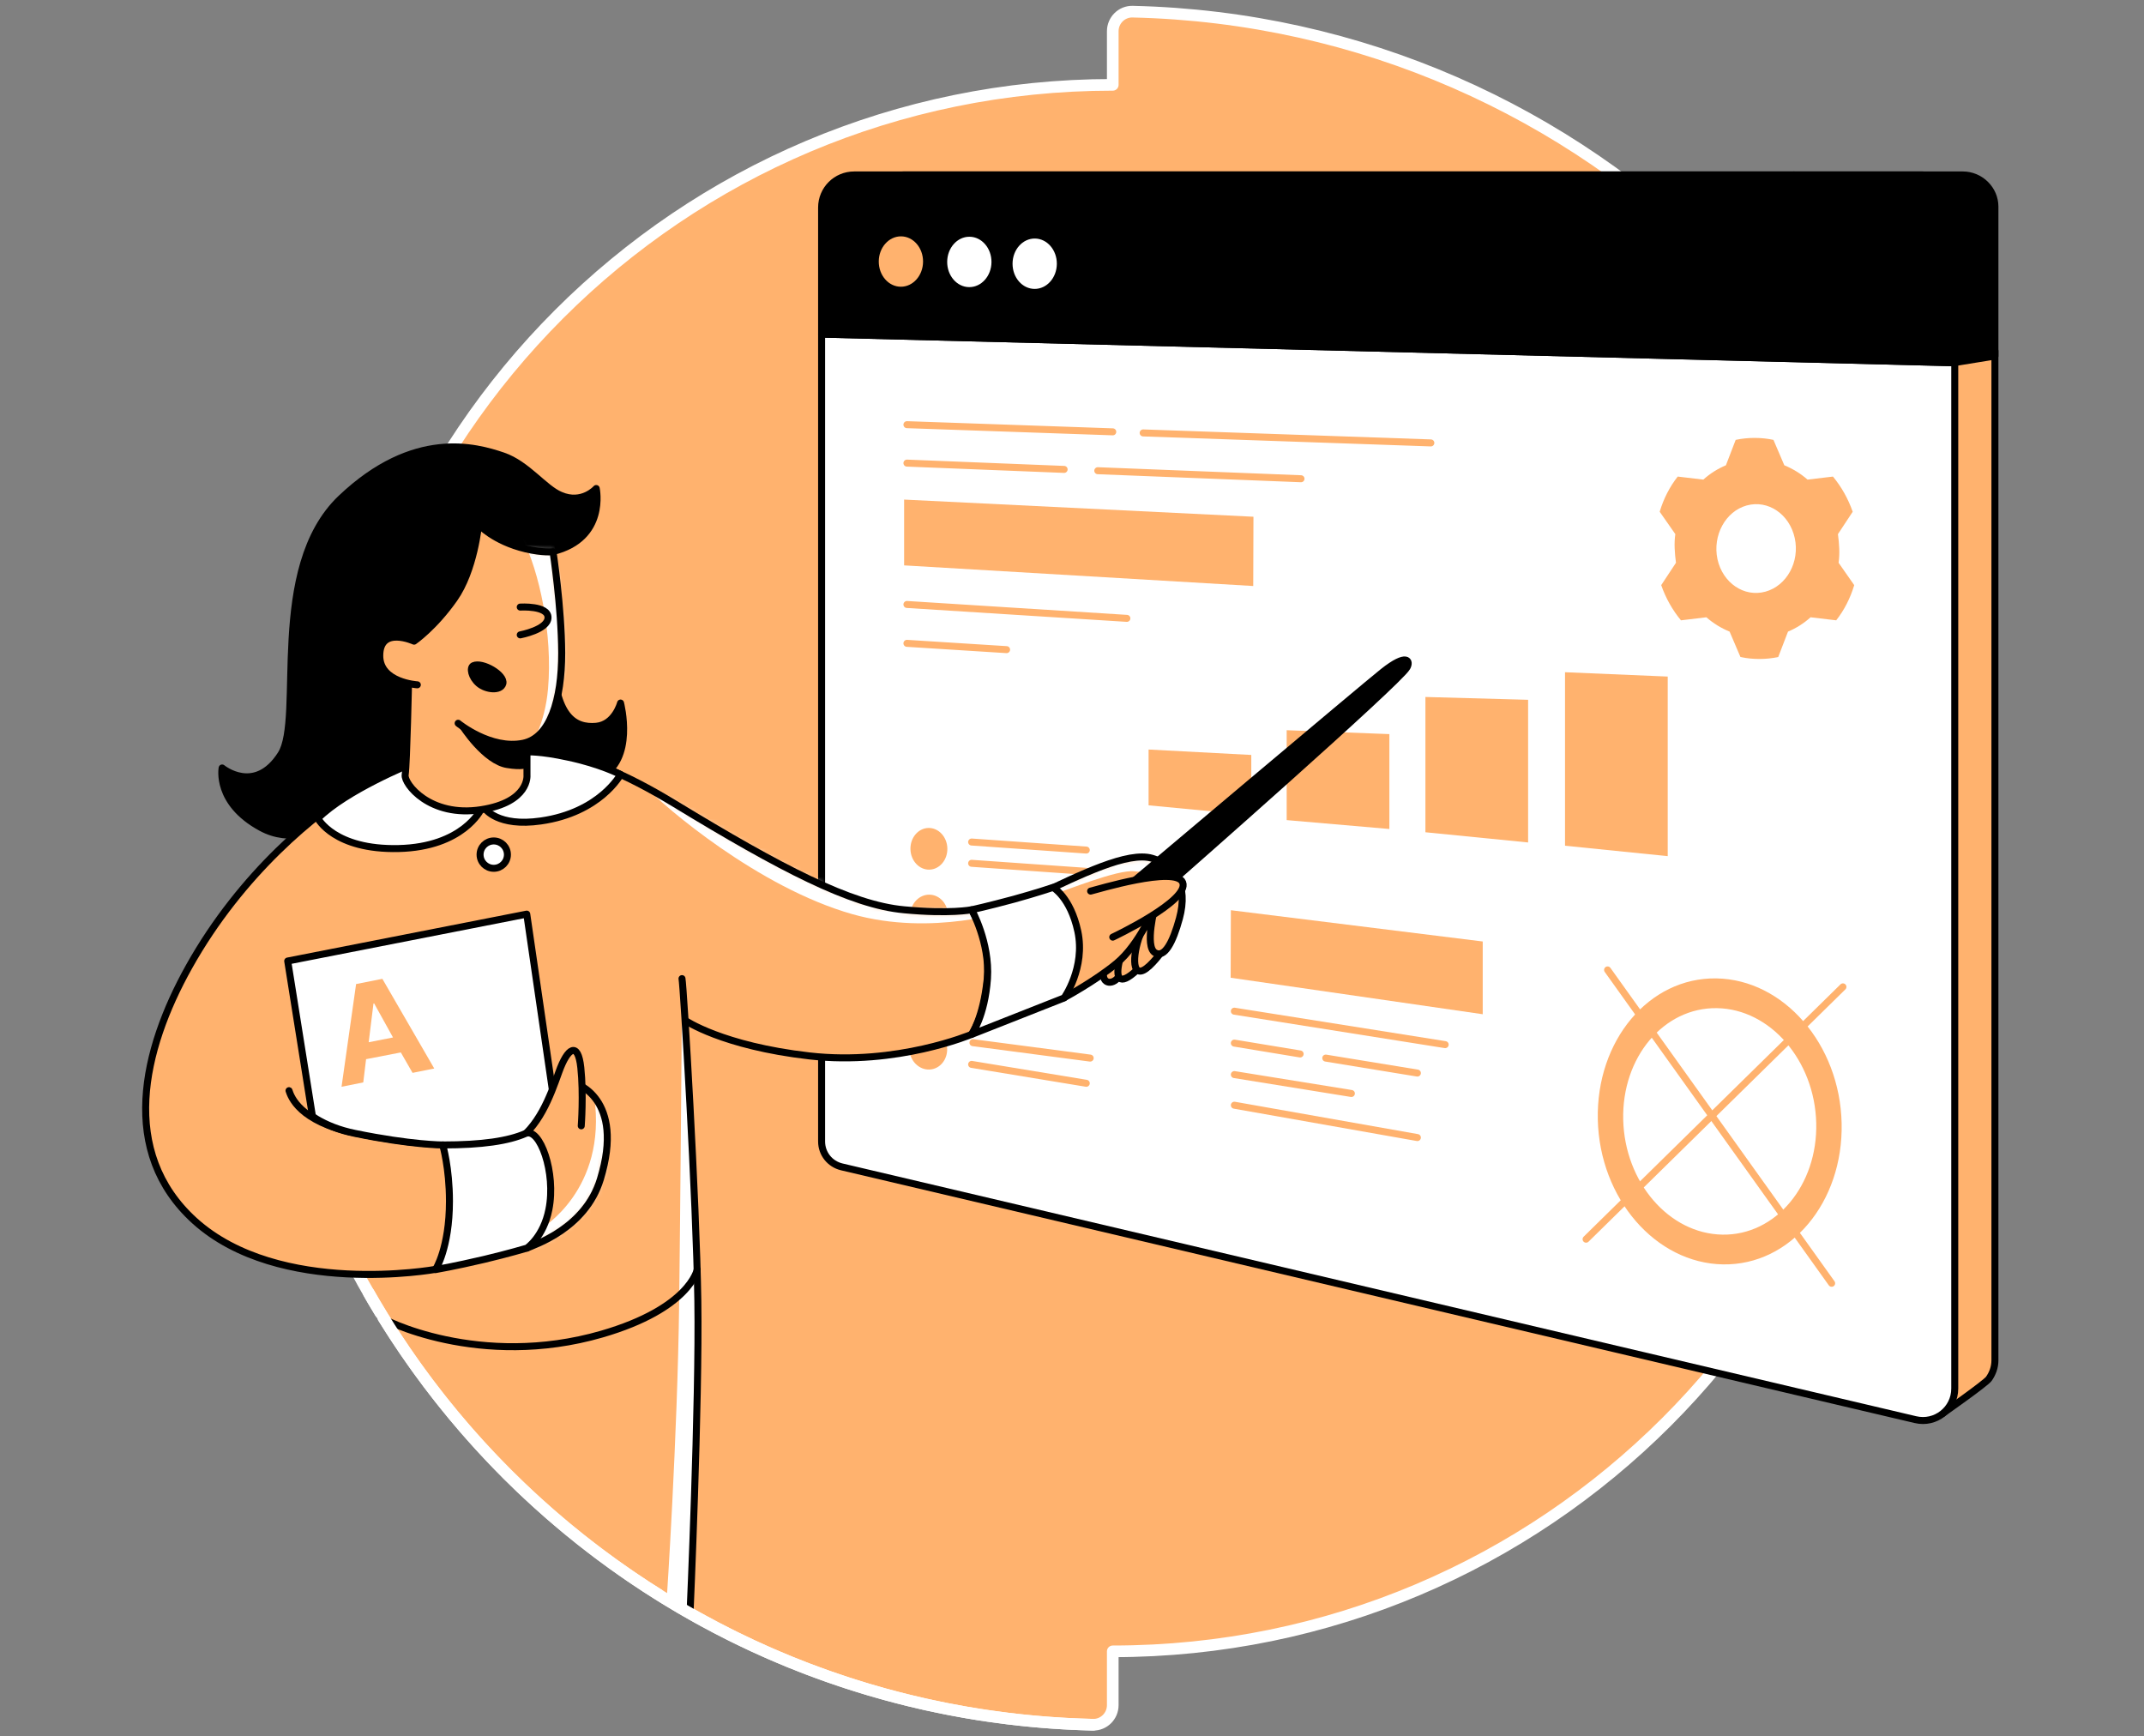 <svg width="368" height="298" viewBox="0 0 368 298" fill="none" xmlns="http://www.w3.org/2000/svg">
<rect x="0" y="0" width="368" height="298" fill="#808080" stroke="none"/>
<path d="M190.996 5.355V14.56C116.761 14.56 56.575 74.746 56.575 148.981H47.332C45.469 148.981 43.941 150.509 43.978 152.373C45.767 230.894 109.121 294.211 187.605 295.999C189.468 296.037 190.996 294.509 190.996 292.645V283.403C265.232 283.403 325.418 223.217 325.418 148.981H334.623C336.486 148.981 338.014 147.453 337.977 145.59C336.225 67.106 272.909 3.789 194.388 2.001C192.524 1.963 190.996 3.491 190.996 5.355Z" fill="#FFB26E" stroke="white" stroke-width="2" stroke-miterlimit="10" stroke-linecap="round" stroke-linejoin="round"/>
<path d="M342.412 60.212V233.465C342.412 234.658 342.002 235.739 341.368 236.633C340.772 237.453 333.319 242.67 333.319 242.67L331.418 237.639L152.947 196.273C150.934 195.826 149.518 194.037 149.518 191.987V35.466C149.518 32.448 151.978 30.025 155.034 30.025H307.903L335.517 62.224L342.412 60.212Z" fill="#FFB26E" stroke="black" stroke-width="1.2" stroke-miterlimit="10" stroke-linecap="round" stroke-linejoin="round"/>
<path d="M335.517 62.261V238.31C335.517 241.851 332.238 244.459 328.772 243.639L144.487 200.261C142.438 199.776 141.021 197.987 141.021 195.9V57.342L335.517 62.261Z" fill="white" stroke="black" stroke-width="1.2" stroke-miterlimit="10" stroke-linecap="round" stroke-linejoin="round"/>
<path d="M159.532 149.248C161.281 149.202 162.657 147.563 162.605 145.588C162.553 143.613 161.092 142.049 159.344 142.095C157.595 142.141 156.219 143.78 156.271 145.755C156.323 147.73 157.783 149.294 159.532 149.248Z" fill="#FFB26E"/>
<path d="M166.773 144.509L186.45 145.888" stroke="#FFB26E" stroke-width="1.2" stroke-miterlimit="10" stroke-linecap="round" stroke-linejoin="round"/>
<path d="M166.773 148.162L186.45 149.54" stroke="#FFB26E" stroke-width="1.2" stroke-miterlimit="10" stroke-linecap="round" stroke-linejoin="round"/>
<path d="M162.711 157.215C162.77 155.24 161.367 153.596 159.578 153.542C157.788 153.488 156.289 155.045 156.23 157.02C156.17 158.995 157.573 160.64 159.363 160.694C161.152 160.747 162.651 159.19 162.711 157.215Z" fill="#FFB26E"/>
<path d="M159.852 183.525C161.623 183.26 162.822 181.461 162.53 179.507C162.238 177.553 160.565 176.183 158.794 176.448C157.023 176.713 155.824 178.512 156.117 180.466C156.409 182.42 158.081 183.789 159.852 183.525Z" fill="#FFB26E"/>
<path d="M335.517 35.615V62.261L141.021 57.342V35.615C141.021 32.522 143.518 30.025 146.611 30.025H329.965C333.02 30.025 335.517 32.522 335.517 35.615Z" fill="black" stroke="black" stroke-width="1.2" stroke-miterlimit="10" stroke-linecap="round" stroke-linejoin="round"/>
<path d="M268.623 145.143V115.367L286.251 116.112V146.932L268.623 145.143Z" fill="#FFB26E"/>
<path d="M244.661 142.832V119.615L262.288 120.099V144.584L244.661 142.832Z" fill="#FFB26E"/>
<path d="M220.847 140.745V125.317L238.474 125.988V142.273L220.847 140.745Z" fill="#FFB26E"/>
<path d="M197.145 138.211V128.634L214.773 129.565V139.888L197.145 138.211Z" fill="#FFB26E"/>
<path d="M155.183 85.739V97.031L215.108 100.571L215.145 88.683L155.183 85.739Z" fill="#FFB26E"/>
<path d="M189.543 166.236C188.798 168.845 190.885 169.217 192.003 167.652C193.046 166.161 194.35 163.329 194.35 163.329L189.543 166.236Z" fill="#FFB26E" stroke="black" stroke-width="1.2" stroke-miterlimit="10" stroke-linecap="round" stroke-linejoin="round"/>
<path d="M192.114 165.006C191.481 167.727 191.965 169.441 195.133 166.497C198.263 163.553 199.27 160.832 199.27 160.832V156.882" fill="#FFB26E"/>
<path d="M192.114 165.006C191.481 167.727 191.965 169.441 195.133 166.497C198.263 163.553 199.27 160.832 199.27 160.832V156.882" stroke="black" stroke-width="1.2" stroke-miterlimit="10" stroke-linecap="round" stroke-linejoin="round"/>
<path d="M195.655 160.497C194.35 163.888 194.127 168.696 197.294 165.752C200.425 162.807 202.065 158.373 202.065 158.373L200.648 153.193" fill="#FFB26E"/>
<path d="M195.655 160.497C194.35 163.888 194.127 168.696 197.294 165.752C200.425 162.807 202.065 158.373 202.065 158.373L200.648 153.193" stroke="black" stroke-width="1.2" stroke-miterlimit="10" stroke-linecap="round" stroke-linejoin="round"/>
<path d="M102.338 83.839C102.338 83.839 104.164 92.373 94.922 94.646C88.289 96.286 83.37 96.137 83.37 96.137C83.37 96.137 73.27 111.156 73.27 111.864C73.27 112.609 73.27 131.801 73.27 131.801L65.891 134.745C65.891 134.745 54.525 147.304 44.836 142.05C36.972 137.801 38.127 131.801 38.127 131.801C38.127 131.801 43.755 136.46 48.227 129.454C52.177 123.267 45.916 97.516 58.55 85.516C71.034 73.665 81.655 76.646 86.351 78.249C90.487 79.665 93.469 83.876 96.227 84.994C99.916 86.597 102.338 83.839 102.338 83.839Z" fill="black" stroke="black" stroke-width="1.2" stroke-miterlimit="10" stroke-linecap="round" stroke-linejoin="round"/>
<path d="M94.885 112.87C95.295 122.969 98.574 124.981 102.338 124.646C105.543 124.348 106.512 120.658 106.512 120.658C106.512 120.658 109.121 130.571 102.786 133.441C97.419 135.863 91.27 131.801 91.27 131.801L88.065 129.453L94.885 112.87Z" fill="black" stroke="black" stroke-width="1.2" stroke-miterlimit="10" stroke-linecap="round" stroke-linejoin="round"/>
<path d="M70.326 132.025C70.326 132.025 69.096 130.534 61.717 134.969C54.339 139.404 41.444 149.801 32.426 165.938C24.451 180.211 20.388 197.689 33.395 209.503C47.966 222.695 74.724 217.851 74.724 217.851C74.724 217.851 77.407 215.764 77.63 208.124C77.891 200.484 75.953 196.422 75.953 196.422C75.953 196.422 70.55 196.422 60.935 194.447C51.357 192.472 49.941 188.186 49.606 187.18" fill="#FFB26E"/>
<path d="M70.326 132.025C70.326 132.025 69.096 130.534 61.717 134.969C54.339 139.404 41.444 149.801 32.426 165.938C24.451 180.211 20.388 197.689 33.395 209.503C47.966 222.695 74.724 217.851 74.724 217.851C74.724 217.851 77.407 215.764 77.63 208.124C77.891 200.484 75.953 196.422 75.953 196.422C75.953 196.422 70.55 196.422 60.935 194.447C51.357 192.472 49.941 188.186 49.606 187.18" stroke="black" stroke-width="1.2" stroke-miterlimit="10" stroke-linecap="round" stroke-linejoin="round"/>
<path d="M91.233 129.826C91.978 129.826 97.643 126.882 115.829 137.95C134.015 149.019 146.09 155.317 155.183 156.137C163.083 156.882 166.736 156.137 166.736 156.137C166.736 156.137 170.164 161.056 169.456 167.95C168.748 174.845 166.736 177.528 166.736 177.528C166.736 177.528 153.953 182.932 138.934 181.217C123.916 179.503 117.58 175.105 117.58 175.105" fill="#FFB26E"/>
<mask id="mask0" mask-type="alpha" maskUnits="userSpaceOnUse" x="91" y="129" width="79" height="53">
<path d="M91.233 129.826C91.978 129.826 97.643 126.882 115.829 137.95C134.015 149.019 146.09 155.317 155.183 156.137C163.083 156.882 166.736 156.137 166.736 156.137C166.736 156.137 170.164 161.056 169.456 167.95C168.748 174.845 166.736 177.528 166.736 177.528C166.736 177.528 153.953 182.932 138.934 181.217C123.916 179.503 117.58 175.105 117.58 175.105" fill="#45DFA7"/>
</mask>
<g mask="url(#mask0)">
<path d="M110.872 135.081C113.966 138.398 130.139 152.298 146.276 156.882C160.028 160.795 173.593 156.211 173.593 156.211L110.872 135.081Z" fill="white"/>
</g>
<path d="M91.233 129.826C91.978 129.826 97.643 126.882 115.829 137.95C134.015 149.019 146.09 155.317 155.183 156.137C163.083 156.882 166.736 156.137 166.736 156.137C166.736 156.137 170.164 161.056 169.456 167.95C168.748 174.845 166.736 177.528 166.736 177.528C166.736 177.528 153.953 182.932 138.934 181.217C123.916 179.503 117.58 175.105 117.58 175.105" stroke="black" stroke-width="1.2" stroke-miterlimit="10" stroke-linecap="round" stroke-linejoin="round"/>
<path d="M117.059 167.95C117.32 169.18 119.518 205.851 119.779 223.292C120.04 240.732 118.438 276.881 118.438 276.881L113.695 274.048" fill="#FFB26E"/>
<path d="M117.059 171.267C117.059 171.267 116.761 209.354 116.574 223.552C116.276 246.993 114.441 274.421 114.441 274.421L118.354 276.881C118.354 276.881 120.487 228.285 119.817 215.95C119.109 203.652 117.059 171.267 117.059 171.267Z" fill="white"/>
<path d="M117.059 167.95C117.32 169.18 119.518 205.851 119.779 223.292C120.04 240.732 118.438 276.881 118.438 276.881" stroke="black" stroke-width="1.2" stroke-miterlimit="10" stroke-linecap="round" stroke-linejoin="round"/>
<path d="M65.183 225.938C65.519 226.459 82.326 235.031 103.307 228.956C118.438 224.559 119.667 217.888 119.667 217.888" stroke="black" stroke-width="1.2" stroke-miterlimit="10" stroke-linecap="round" stroke-linejoin="round"/>
<path d="M177.357 153.938C185.704 149.988 193.605 146.075 197.779 147.304C201.58 148.422 204.002 151.888 202.437 157.627C201.319 161.727 199.866 164.484 198.263 163.515C196.4 162.435 198.263 155.503 198.263 155.503C198.263 155.503 195.617 162.062 191.63 165.342C187.94 168.397 182.648 171.23 182.648 171.23L177.357 153.938Z" fill="#FFB26E"/>
<mask id="mask1" mask-type="alpha" maskUnits="userSpaceOnUse" x="177" y="147" width="26" height="25">
<path d="M177.357 153.938C185.704 149.988 193.605 146.075 197.779 147.304C201.58 148.422 204.002 151.888 202.437 157.627C201.319 161.727 199.866 164.484 198.263 163.515C196.4 162.435 198.263 155.503 198.263 155.503C198.263 155.503 195.617 162.062 191.63 165.342C187.94 168.397 182.648 171.23 182.648 171.23L177.357 153.938Z" fill="#45DFA7"/>
</mask>
<g mask="url(#mask1)">
<path d="M181.717 153.118C182.537 153.043 191.853 149.13 194.76 149.54C197.816 149.95 198.785 147.677 198.785 147.677C198.785 147.677 198.04 146.186 197.63 146.671C197.183 147.155 187.679 147.714 185.257 149.54C182.872 151.329 180.711 152.298 180.711 152.298L181.717 153.118Z" fill="white"/>
</g>
<path d="M177.357 153.938C185.704 149.988 193.605 146.075 197.779 147.304C201.58 148.422 204.002 151.888 202.437 157.627C201.319 161.727 199.866 164.484 198.263 163.515C196.4 162.435 198.263 155.503 198.263 155.503C198.263 155.503 195.617 162.062 191.63 165.342C187.94 168.397 182.648 171.23 182.648 171.23L177.357 153.938Z" stroke="black" stroke-width="1.2" stroke-miterlimit="10" stroke-linecap="round" stroke-linejoin="round"/>
<path d="M63.283 221.875C88.065 265.254 134.351 294.77 187.605 295.999" stroke="white" stroke-width="2" stroke-miterlimit="10" stroke-linecap="round" stroke-linejoin="round"/>
<path d="M194.388 151.404C194.388 151.404 234.375 117.677 237.394 115.292C241.53 112.013 242.126 113.429 241.493 114.547C240.04 117.118 201.804 150.696 201.804 150.696L194.388 151.404Z" fill="black" stroke="black" stroke-width="1.2" stroke-miterlimit="10" stroke-linecap="round" stroke-linejoin="round"/>
<path d="M54.562 140.447C54.562 140.447 57.357 145.888 68.425 145.627C79.494 145.366 82.55 138.919 82.55 138.919C82.55 138.919 75.059 137.95 72.786 135.752C70.512 133.59 70.55 131.093 70.55 131.093C70.55 131.093 59.407 135.603 54.562 140.447Z" fill="white" stroke="black" stroke-width="1.2" stroke-miterlimit="10" stroke-linecap="round" stroke-linejoin="round"/>
<path d="M106.512 132.919C106.512 132.919 103.046 139.441 92.835 140.894C85.382 141.975 83.258 138.77 83.258 138.77L90.45 129.043C90.45 129.043 92.686 128.894 97.456 129.938C103.121 131.13 106.512 132.919 106.512 132.919Z" fill="white" stroke="black" stroke-width="1.2" stroke-miterlimit="10" stroke-linecap="round" stroke-linejoin="round"/>
<path d="M70.14 116.41C70.14 116.41 69.842 131.019 69.543 132.994C69.32 134.484 73.755 140.335 82.587 138.956C90.935 137.652 90.45 133.031 90.45 133.031V122.335L74.761 115.292L70.14 116.41Z" fill="#FFB26E" stroke="black" stroke-width="1.2" stroke-miterlimit="10" stroke-linecap="round" stroke-linejoin="round"/>
<path d="M71.63 117.528C71.63 117.528 65.183 117.155 65.183 112.534C65.183 107.354 71.071 110.037 71.071 110.037C71.071 110.037 74.5 107.69 77.966 102.77C81.432 97.851 82.14 89.988 82.14 89.988C82.14 89.988 84.748 92.895 90.227 94.199C93.208 94.907 94.922 94.683 94.922 94.683C94.922 94.683 96.376 104.149 96.413 112.05C96.413 120.099 94.438 126.584 89.817 127.553C84.227 128.708 78.637 124.124 78.637 124.124" fill="#FFB26E"/>
<mask id="mask2" mask-type="alpha" maskUnits="userSpaceOnUse" x="65" y="89" width="32" height="39">
<path d="M71.63 117.528C71.63 117.528 65.183 117.155 65.183 112.534C65.183 107.354 71.071 110.037 71.071 110.037C71.071 110.037 74.5 107.69 77.966 102.77C81.432 97.851 82.14 89.988 82.14 89.988C82.14 89.988 84.748 92.895 90.227 94.199C93.208 94.907 94.922 94.683 94.922 94.683C94.922 94.683 96.376 104.149 96.413 112.05C96.413 120.099 94.438 126.584 89.817 127.553C84.227 128.708 78.637 124.124 78.637 124.124" fill="#45DFA7"/>
</mask>
<g mask="url(#mask2)">
<path d="M89.63 92.298C92.574 98.075 94.885 108.845 94.065 118.199C93.543 124.273 91.233 127.702 91.233 127.702C91.233 127.702 98.127 121.18 97.531 110.485C96.86 98.149 94.885 92.895 94.885 92.895L89.63 92.298Z" fill="white"/>
</g>
<path d="M71.63 117.528C71.63 117.528 65.183 117.155 65.183 112.534C65.183 107.354 71.071 110.037 71.071 110.037C71.071 110.037 74.5 107.69 77.966 102.77C81.432 97.851 82.14 89.988 82.14 89.988C82.14 89.988 84.748 92.895 90.227 94.199C93.208 94.907 94.922 94.683 94.922 94.683C94.922 94.683 96.376 104.149 96.413 112.05C96.413 120.099 94.438 126.584 89.817 127.553C84.227 128.708 78.637 124.124 78.637 124.124" stroke="black" stroke-width="1.2" stroke-miterlimit="10" stroke-linecap="round" stroke-linejoin="round"/>
<path d="M89.295 104.187C89.295 104.187 94.065 103.888 94.065 105.975C94.065 108.062 89.295 108.957 89.295 108.957" fill="#FFB26E"/>
<path d="M89.295 104.187C89.295 104.187 94.065 103.888 94.065 105.975C94.065 108.062 89.295 108.957 89.295 108.957" stroke="black" stroke-width="1.2" stroke-miterlimit="10" stroke-linecap="round" stroke-linejoin="round"/>
<path d="M81.245 114.249C82.773 113.54 86.686 115.814 86.314 117.304C85.941 118.646 83.444 118.385 82.177 117.304C80.91 116.224 80.575 114.584 81.245 114.249Z" fill="black" stroke="black" stroke-width="1.2" stroke-miterlimit="10" stroke-linecap="round" stroke-linejoin="round"/>
<path d="M84.748 149.019C86.045 149.019 87.096 147.967 87.096 146.671C87.096 145.374 86.045 144.323 84.748 144.323C83.452 144.323 82.401 145.374 82.401 146.671C82.401 147.967 83.452 149.019 84.748 149.019Z" fill="white" stroke="black" stroke-width="1.2" stroke-miterlimit="10" stroke-linecap="round" stroke-linejoin="round"/>
<path d="M166.773 156.137C166.773 156.137 169.903 161.689 169.493 167.95C169.046 174.397 166.773 177.528 166.773 177.528L182.649 171.267C182.649 171.267 186.338 166.087 184.996 159.826C183.729 153.975 180.748 152.298 180.748 152.298C180.748 152.298 177.99 153.23 174.077 154.311C169.531 155.54 166.773 156.137 166.773 156.137Z" fill="white" stroke="black" stroke-width="1.2" stroke-miterlimit="10" stroke-linecap="round" stroke-linejoin="round"/>
<path d="M95.109 189.118L90.45 198.472L75.991 196.497C75.991 196.497 70.587 196.497 60.972 194.521C58.177 193.962 55.978 193.031 54.301 192.025L53.742 191.652C53.705 191.652 53.668 191.615 53.63 191.577C53.593 191.354 49.382 164.931 49.382 164.931L90.413 156.882L95.109 189.118Z" fill="white" stroke="black" stroke-width="1.2" stroke-miterlimit="10" stroke-linecap="round" stroke-linejoin="round"/>
<path d="M94.549 191.466L101.183 198.472C101.183 198.472 99.282 207.341 99.059 207.565C98.798 207.826 92.612 210.77 92.873 210.844C93.133 210.919 90.487 195.341 90.487 195.341L94.549 191.466Z" fill="#FFB26E"/>
<path d="M90.45 214.198C91.68 213.639 100.475 210.844 103.046 202.385C107.332 188.41 98.723 185.913 98.723 185.913" fill="#FFB26E"/>
<mask id="mask3" mask-type="alpha" maskUnits="userSpaceOnUse" x="90" y="185" width="15" height="30">
<path d="M90.45 214.198C91.68 213.639 100.475 210.844 103.046 202.385C107.332 188.41 98.723 185.913 98.723 185.913" fill="#45DFA7"/>
</mask>
<g mask="url(#mask3)">
<path d="M102.003 188.261C104.239 204.248 92.873 210.845 92.873 210.845L89.668 217.888C89.668 217.888 103.233 209.652 104.276 203.056C105.32 196.459 104.276 191.168 104.276 191.168L102.003 188.261Z" fill="white"/>
</g>
<path d="M90.45 214.198C91.68 213.639 100.475 210.844 103.046 202.385C107.332 188.41 98.723 185.913 98.723 185.913" stroke="black" stroke-width="1.2" stroke-miterlimit="10" stroke-linecap="round" stroke-linejoin="round"/>
<path d="M99.767 193.217C99.767 193.217 100.177 187.814 99.692 183.23C99.208 178.646 97.419 179.801 95.928 183.975C94.438 188.149 92.5 193.553 88.065 196.273" fill="#FFB26E"/>
<path d="M99.767 193.217C99.767 193.217 100.177 187.814 99.692 183.23C99.208 178.646 97.419 179.801 95.928 183.975C94.438 188.149 92.5 193.553 88.065 196.273" stroke="black" stroke-width="1.2" stroke-miterlimit="10" stroke-linecap="round" stroke-linejoin="round"/>
<path d="M305.219 112.758L306.896 108.398C308.312 107.801 309.617 106.981 310.772 105.938L315.17 106.46C316.548 104.708 317.592 102.658 318.263 100.422L315.58 96.584C315.691 95.801 315.729 94.981 315.691 94.124C315.654 93.305 315.58 92.485 315.468 91.665L318.002 87.826C317.219 85.59 316.064 83.541 314.611 81.789L310.25 82.311C309.058 81.267 307.716 80.447 306.263 79.851L304.399 75.491C303.356 75.267 302.275 75.156 301.157 75.156C300.039 75.156 298.958 75.267 297.915 75.491L296.238 79.851C294.822 80.447 293.517 81.267 292.362 82.311L287.965 81.789C286.586 83.541 285.542 85.59 284.872 87.826L287.555 91.665C287.443 92.447 287.406 93.267 287.443 94.124C287.48 94.944 287.555 95.764 287.667 96.584L285.132 100.422C285.915 102.658 287.07 104.708 288.524 106.46L292.884 105.938C294.077 106.981 295.418 107.801 296.872 108.398L298.735 112.758C299.778 112.981 300.859 113.093 301.977 113.093C303.095 113.093 304.176 112.981 305.219 112.758ZM299.816 86.746C303.468 85.739 307.157 88.236 308.052 92.336C308.946 96.435 306.673 100.534 303.021 101.54C299.368 102.547 295.679 100.05 294.785 95.951C293.927 91.888 296.163 87.752 299.816 86.746Z" fill="#FFB26E"/>
<path d="M75.991 196.497C82.773 196.497 87.245 195.826 90.227 194.522C92.649 193.478 95.481 201.23 94.214 207.565C93.282 212.298 90.45 214.199 90.45 214.199C90.45 214.199 87.208 215.167 83.109 216.136C78.04 217.329 74.761 217.888 74.761 217.888C74.761 217.888 77.146 214.199 77.146 206.149C77.146 200.41 75.991 196.497 75.991 196.497Z" fill="white" stroke="black" stroke-width="1.2" stroke-miterlimit="10" stroke-linecap="round" stroke-linejoin="round"/>
<path d="M187.195 152.932C188.164 152.708 201.841 148.534 202.996 151.441C204.263 154.571 190.996 160.832 190.996 160.832" fill="#FFB26E"/>
<path d="M187.195 152.932C188.164 152.708 201.841 148.534 202.996 151.441C204.263 154.571 190.996 160.832 190.996 160.832" stroke="black" stroke-width="1.2" stroke-miterlimit="10" stroke-linecap="round" stroke-linejoin="round"/>
<path d="M158.435 44.908C158.449 42.521 156.758 40.575 154.659 40.563C152.56 40.551 150.846 42.477 150.833 44.864C150.819 47.252 152.509 49.197 154.609 49.209C156.708 49.221 158.421 47.296 158.435 44.908Z" fill="#FFB26E"/>
<path d="M170.18 44.975C170.193 42.587 168.503 40.642 166.403 40.63C164.304 40.618 162.591 42.543 162.577 44.931C162.563 47.318 164.254 49.264 166.353 49.276C168.453 49.288 170.166 47.362 170.18 44.975Z" fill="white"/>
<path d="M181.398 45.282C181.412 42.894 179.721 40.949 177.622 40.937C175.523 40.925 173.81 42.85 173.796 45.238C173.782 47.625 175.473 49.57 177.572 49.583C179.671 49.595 181.384 47.669 181.398 45.282Z" fill="white"/>
<path d="M342.412 35.466V61.106L335.517 62.224L307.903 30.025H336.896C339.915 30.025 342.412 32.485 342.412 35.466Z" fill="black" stroke="black" stroke-width="1.2" stroke-miterlimit="10" stroke-linecap="round" stroke-linejoin="round"/>
<path d="M78.86 124.87C78.86 124.87 82.811 131.13 86.947 131.801C89.63 132.248 90.45 131.801 90.45 131.801V127.367C90.45 127.367 89.63 128.447 86.314 127.739C82.997 126.994 78.86 124.87 78.86 124.87Z" fill="black"/>
<path d="M188.425 80.783L223.307 82.162" stroke="#FFB26E" stroke-width="1.2" stroke-miterlimit="10" stroke-linecap="round" stroke-linejoin="round"/>
<path d="M155.667 79.478L182.649 80.559" stroke="#FFB26E" stroke-width="1.2" stroke-miterlimit="10" stroke-linecap="round" stroke-linejoin="round"/>
<path d="M196.214 74.298L245.592 76.013" stroke="#FFB26E" stroke-width="1.2" stroke-miterlimit="10" stroke-linecap="round" stroke-linejoin="round"/>
<path d="M155.667 72.882L190.996 74.112" stroke="#FFB26E" stroke-width="1.2" stroke-miterlimit="10" stroke-linecap="round" stroke-linejoin="round"/>
<path d="M155.667 103.739L193.419 106.124" stroke="#FFB26E" stroke-width="1.2" stroke-miterlimit="10" stroke-linecap="round" stroke-linejoin="round"/>
<path d="M155.667 110.41L172.773 111.491" stroke="#FFB26E" stroke-width="1.2" stroke-miterlimit="10" stroke-linecap="round" stroke-linejoin="round"/>
<path d="M166.996 178.944L187.121 181.59" stroke="#FFB26E" stroke-width="1.2" stroke-miterlimit="10" stroke-linecap="round" stroke-linejoin="round"/>
<path d="M166.773 182.671L186.45 185.913" stroke="#FFB26E" stroke-width="1.2" stroke-miterlimit="10" stroke-linecap="round" stroke-linejoin="round"/>
<path d="M211.269 156.211L211.232 167.801L254.499 174.062V161.578L211.269 156.211Z" fill="#FFB26E"/>
<path d="M211.866 173.54L248.052 179.279" stroke="#FFB26E" stroke-width="1.2" stroke-miterlimit="10" stroke-linecap="round" stroke-linejoin="round"/>
<path d="M227.555 181.59L243.282 184.161" stroke="#FFB26E" stroke-width="1.2" stroke-miterlimit="10" stroke-linecap="round" stroke-linejoin="round"/>
<path d="M211.866 179.019L223.158 180.882" stroke="#FFB26E" stroke-width="1.2" stroke-miterlimit="10" stroke-linecap="round" stroke-linejoin="round"/>
<path d="M211.866 189.677L243.282 195.23" stroke="#FFB26E" stroke-width="1.2" stroke-miterlimit="10" stroke-linecap="round" stroke-linejoin="round"/>
<path d="M211.866 184.422L231.953 187.664" stroke="#FFB26E" stroke-width="1.2" stroke-miterlimit="10" stroke-linecap="round" stroke-linejoin="round"/>
<path d="M294.598 167.913C283.046 167.727 273.952 178.571 274.251 192.137C274.549 205.702 284.201 216.807 295.754 216.994C307.306 217.18 316.399 206.335 316.101 192.77C315.803 179.205 306.151 168.099 294.598 167.913ZM295.642 211.888C286.474 211.739 278.872 202.907 278.611 192.174C278.35 181.441 285.58 172.87 294.71 173.019C303.84 173.168 311.48 182 311.741 192.733C312.002 203.428 304.772 212.037 295.642 211.888Z" fill="#FFB26E"/>
<path d="M272.238 212.671L316.325 169.366" stroke="#FFB26E" stroke-width="1.2" stroke-miterlimit="10" stroke-linecap="round" stroke-linejoin="round"/>
<path d="M275.928 166.459L314.387 220.236" stroke="#FFB26E" stroke-width="1.2" stroke-miterlimit="10" stroke-linecap="round" stroke-linejoin="round"/>
<path d="M70.811 184.124L74.537 183.379L65.63 167.988L61.121 168.882L58.624 186.509L62.351 185.764L62.835 181.776L68.798 180.621L70.811 184.124ZM63.283 178.869L64.103 172.236L64.214 172.199L67.457 178.05L63.283 178.869Z" fill="#FFB26E"/>
</svg>
